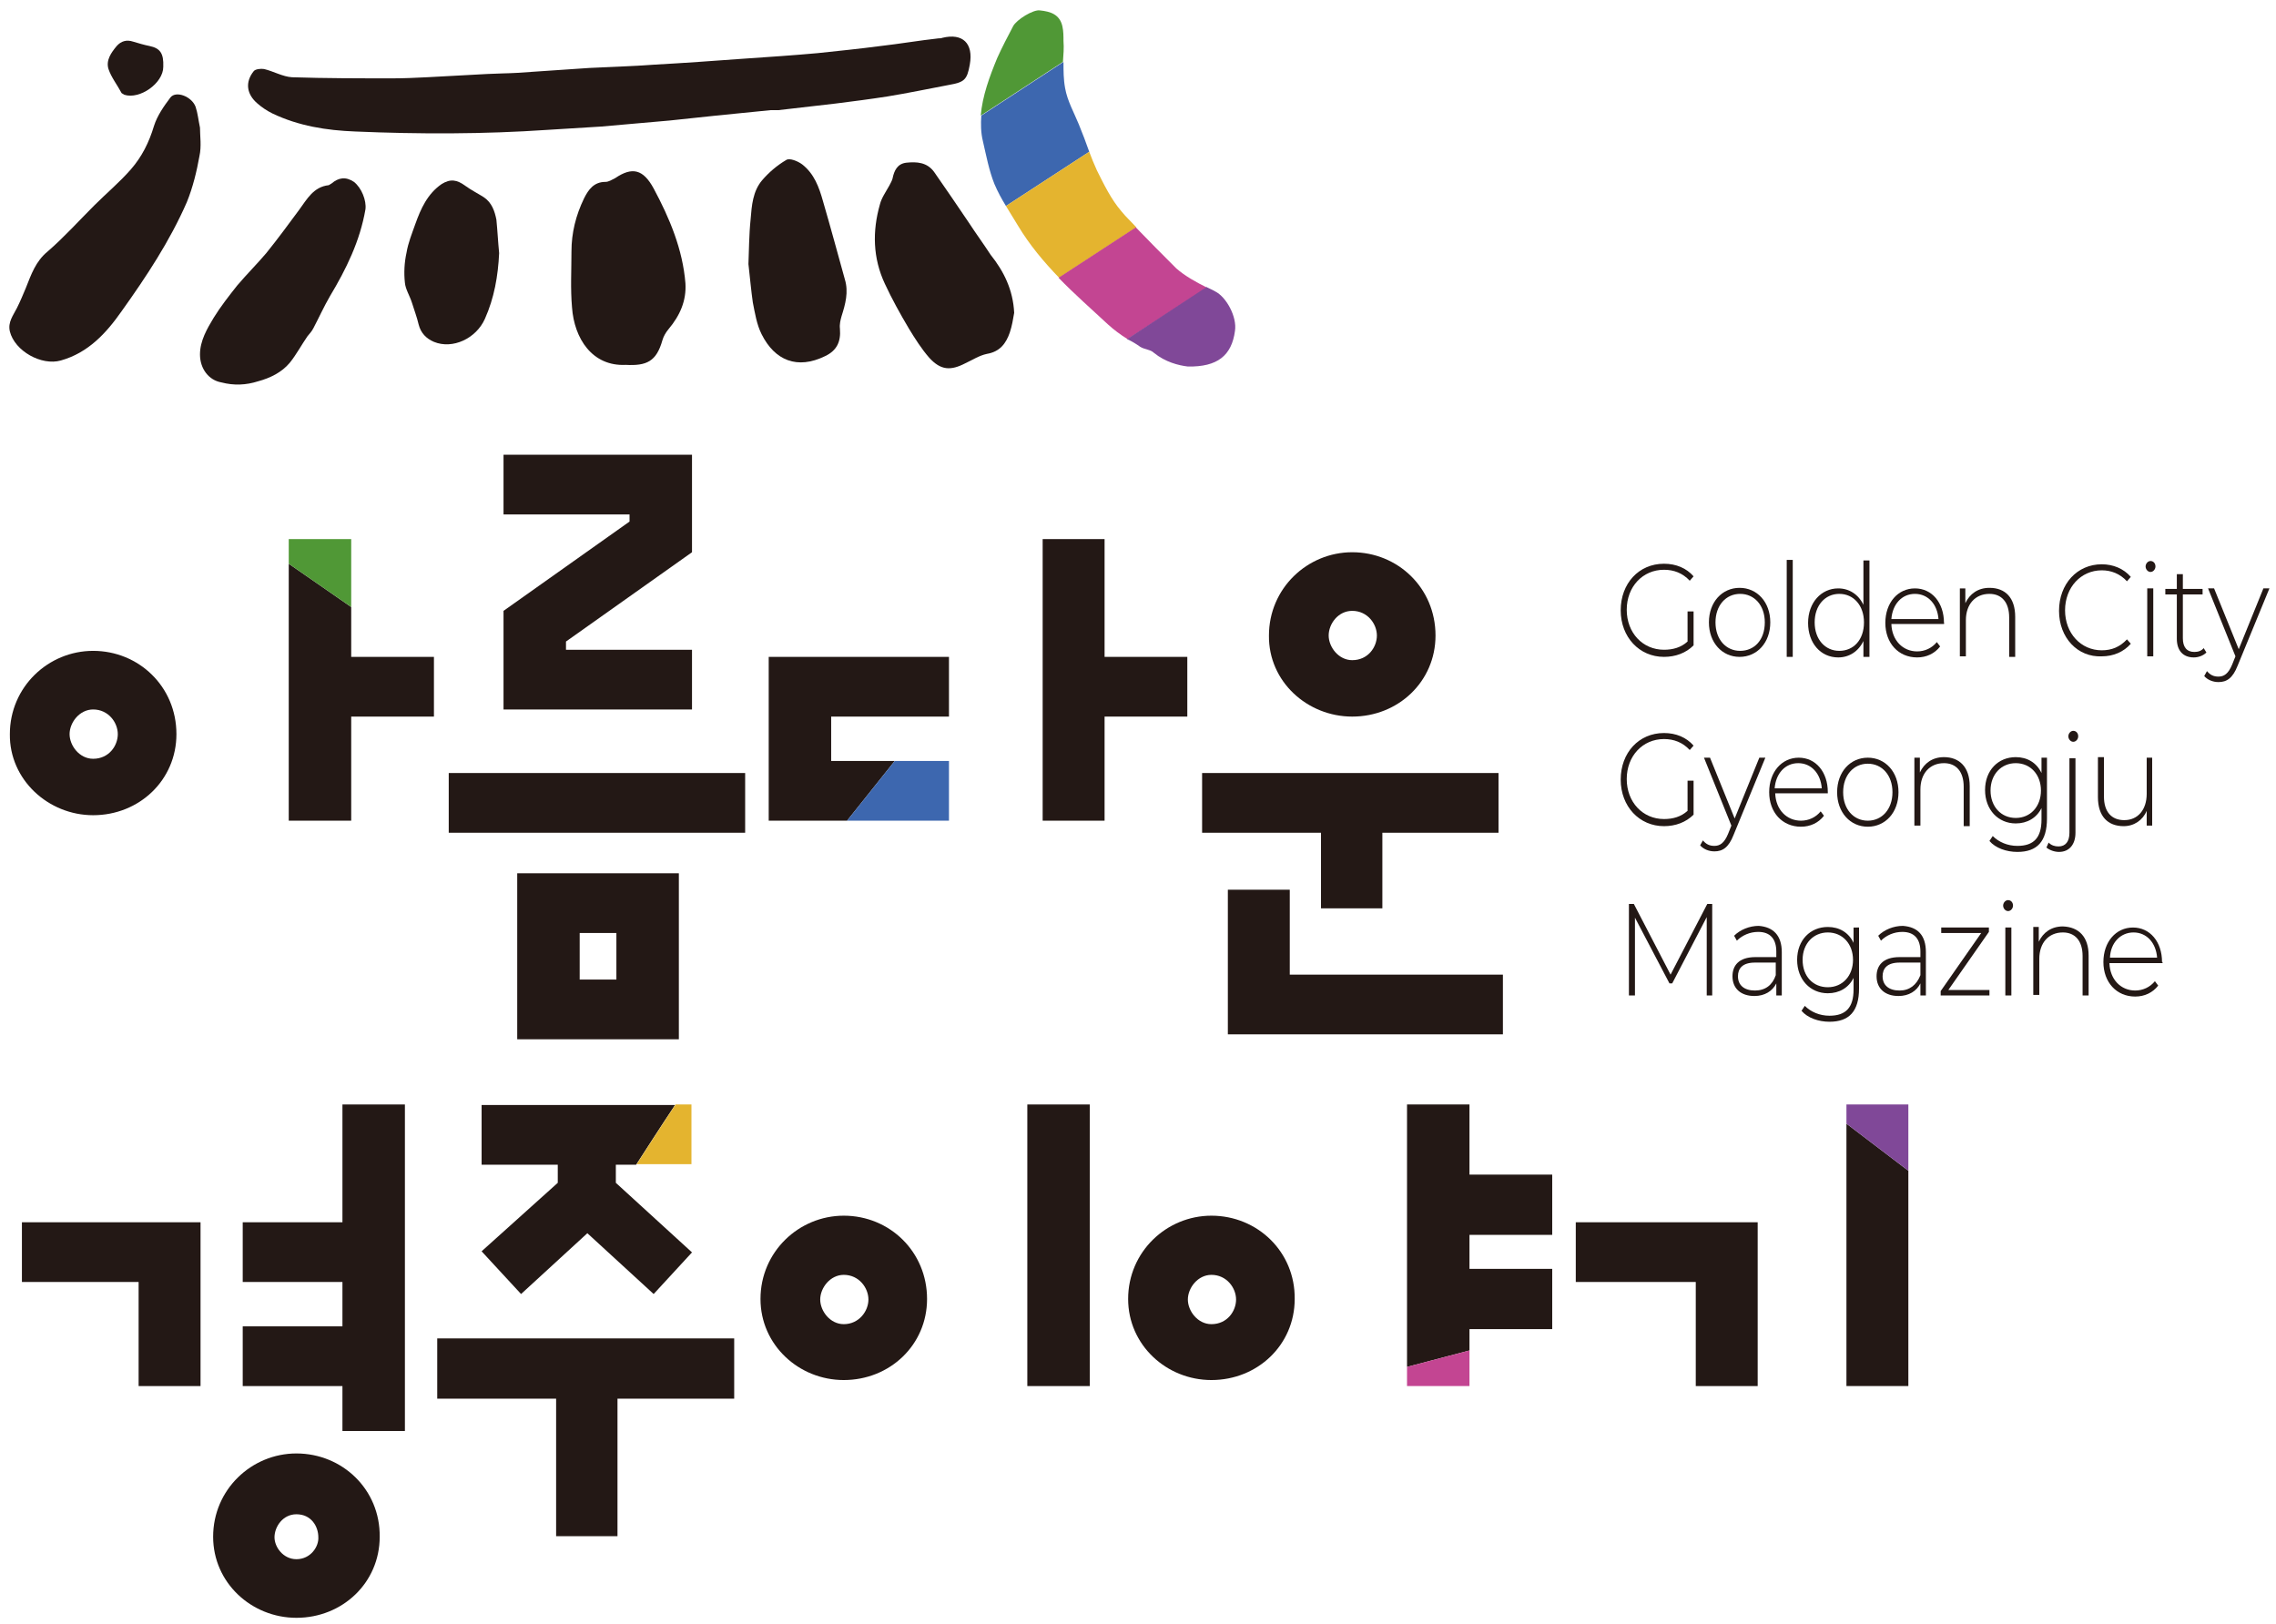 <?xml version="1.0" encoding="utf-8"?>
<!-- Generator: Adobe Illustrator 27.3.1, SVG Export Plug-In . SVG Version: 6.00 Build 0)  -->
<!DOCTYPE svg PUBLIC "-//W3C//DTD SVG 1.1//EN" "http://www.w3.org/Graphics/SVG/1.1/DTD/svg11.dtd">
<svg version="1.1" id="레이어_1" xmlns:x="http://ns.adobe.com/Extensibility/1.0/" xmlns:i="http://ns.adobe.com/AdobeIllustrator/10.0/" xmlns:graph="http://ns.adobe.com/Graphs/1.0/"
	 xmlns="http://www.w3.org/2000/svg" xmlns:xlink="http://www.w3.org/1999/xlink" x="0px" y="0px" viewBox="0 0 415.4 296.4"
	 style="enable-background:new 0 0 415.4 296.4;" xml:space="preserve">
<style type="text/css">
	.st0{fill:#231815;}
	.st1{fill:#509836;}
	.st2{fill:#3D67AF;}
	.st3{fill:#E4B42F;}
	.st4{fill:#C34592;}
	.st5{fill:#804898;}
</style>
<g>
	<path class="st0" d="M140.7,20.1c-3.3,0.3-6.7,0.7-10,1c-2.8,0.3-5.7,0.6-8.5,0.9c-4.2,0.4-8.3,0.7-12.5,1.1
		c-3.2,0.2-6.5,0.4-9.7,0.6c-11.7,0.8-23.5,0.8-35.2,0.3c-5.2-0.2-10.3-1-15.1-3.3c-1-0.5-1.9-1.1-2.7-1.8c-2-1.7-2.3-3.9-0.7-5.9
		c0.3-0.4,1.3-0.5,1.9-0.4c1.7,0.4,3.4,1.4,5.1,1.5c6.1,0.2,12.3,0.2,18.4,0.2c2.1,0,4.1-0.1,6.2-0.2c3.7-0.2,7.4-0.4,11.1-0.6
		c1.8-0.1,3.6-0.1,5.3-0.2c4.4-0.3,8.8-0.6,13.3-0.9c3.9-0.2,7.9-0.3,11.8-0.6c5.5-0.3,11-0.7,16.5-1.1c4.4-0.3,8.9-0.6,13.3-1
		c3.8-0.4,7.7-0.8,11.5-1.3c3.5-0.4,7-1,10.6-1.4c0.2,0,0.5,0,0.7-0.1c3.7-0.9,5.7,1,5,4.9c-0.5,2.8-1,3.2-3.8,3.7
		c-3.7,0.7-7.5,1.5-11.2,2.1c-3.2,0.5-6.3,0.9-9.5,1.3c-3.5,0.4-6.9,0.8-10.4,1.2C141.6,20.1,141.1,20.1,140.7,20.1L140.7,20.1z"/>
	<path class="st0" d="M36.5,23.3c0,1.5,0.3,3.4-0.1,5.2c-0.5,2.8-1.2,5.7-2.3,8.4C31,44,26.7,50.5,22.2,56.8c-2.8,4-6.1,7.6-11.1,9
		c-3.5,1-8.4-1.7-9.3-5.3c-0.4-1.7,0.6-2.9,1.3-4.3c0.6-1.2,1.1-2.4,1.6-3.6c1-2.5,1.8-4.9,4-6.7c3-2.6,5.7-5.6,8.5-8.4
		c2.2-2.2,4.6-4.2,6.7-6.6c2-2.3,3.3-4.9,4.2-7.9c0.6-1.9,1.8-3.6,3-5.2c1-1.3,3.9-0.2,4.6,1.7C36.1,20.7,36.2,21.9,36.5,23.3"/>
	<path class="st0" d="M185.1,57.1c-0.2,1.2-0.4,2.4-0.8,3.6c-0.7,2-1.8,3.5-4.2,3.9c-1.4,0.3-2.6,1.1-3.9,1.7
		c-2.7,1.4-4.5,1.3-6.6-1c-1.4-1.6-2.6-3.5-3.7-5.3c-1.6-2.7-3.1-5.4-4.4-8.2c-2.2-4.7-2.3-9.6-0.9-14.5c0.3-1.2,1.1-2.3,1.7-3.4
		c0.2-0.4,0.5-0.9,0.6-1.3c0.3-1.5,0.9-2.7,2.5-2.9c1.9-0.2,3.8-0.1,5.1,1.7c2.1,3,4.2,6.1,6.3,9.2c1.3,2,2.7,3.9,4,5.9
		C183.2,49.5,184.9,52.9,185.1,57.1"/>
	<path class="st0" d="M114.2,66.6c-6.1,0.3-9.4-4.8-9.8-10.5c-0.3-3.4-0.1-6.8-0.1-10.2c0-3.4,0.8-6.6,2.3-9.7c0.8-1.6,1.8-3,3.9-3
		c0.6,0,1.2-0.4,1.8-0.7c3.1-2.1,5.1-1.6,7,1.9c2.9,5.4,5.3,11.1,5.8,17.3c0.2,3.2-1,5.9-3.1,8.4c-0.5,0.6-0.9,1.3-1.1,2
		C119.8,66,118,66.8,114.2,66.6"/>
	<path class="st0" d="M36.5,64.7c0-2.5,1.3-4.7,2.5-6.7c1.3-2.1,2.8-4,4.3-5.9c1.7-2,3.6-3.9,5.3-5.9c2.1-2.6,4-5.2,6-7.9
		c1.4-1.9,2.6-4.2,5.4-4.5l0.5-0.3c1.3-1.1,2.6-1.3,4.1-0.3c1.4,1.1,2.3,3.4,2.1,5c-1,5.8-3.5,10.9-6.5,15.9c-1.1,1.9-2,3.9-3,5.8
		c-0.3,0.6-0.7,1-1.1,1.5c-1.1,1.6-2,3.3-3.2,4.8c-1.5,1.8-3.6,2.8-5.8,3.4c-2.2,0.7-4.4,0.8-6.7,0.2C38.1,69.4,36.5,67.3,36.5,64.7
		"/>
	<path class="st0" d="M136.6,48.2c0.1-2.3,0.1-5.3,0.4-8.2c0.2-2.5,0.4-5.1,2.1-7.1c1.2-1.4,2.7-2.7,4.4-3.7
		c0.6-0.4,2.1,0.2,2.9,0.8c2.2,1.7,3.1,4.2,3.8,6.7c1.4,4.8,2.7,9.6,4,14.3c0.7,2.3,0.1,4.5-0.6,6.7c-0.2,0.7-0.4,1.5-0.3,2.3
		c0.2,2.4-0.6,4-2.7,5c-5.1,2.5-9.2,0.8-11.6-4c-0.9-1.8-1.2-3.8-1.6-5.8C137.1,53.1,136.9,50.9,136.6,48.2"/>
	<path class="st0" d="M91.1,46.2c-0.2,4.2-0.9,8.2-2.6,12c-1.6,3.6-5.9,5.6-9.3,4.2c-1.4-0.6-2.4-1.6-2.8-3.2
		c-0.3-1.3-0.8-2.6-1.2-3.9c-0.4-1.3-1.2-2.5-1.3-3.7c-0.2-1.8-0.1-3.7,0.3-5.5c0.3-1.8,1-3.5,1.6-5.2c1-2.8,2.2-5.5,4.8-7.3
		c1.6-1,2.8-0.8,4.3,0.3c1.1,0.8,2.3,1.4,3.4,2.1c1.5,1,2,2.6,2.3,4.1C90.8,42.1,90.9,44.2,91.1,46.2"/>
	<path class="st0" d="M29.8,12.2c0,3-4.3,6-7.1,5.1L22.2,17c-0.8-1.5-1.9-2.9-2.4-4.4c-0.5-1.6,0.5-3,1.5-4.2c0.8-0.9,1.8-1.2,3-0.8
		c1,0.3,2,0.6,3,0.8C29.2,8.8,29.9,9.7,29.8,12.2"/>
	<path class="st0" d="M54.1,284.6c-2.4,0-4-2.2-4-4c0-1.9,1.5-4.2,4-4.2c2.7,0,4,2.2,4,4.2C58.2,282.3,56.7,284.6,54.1,284.6
		 M54.1,265.3c-8.2,0-15.2,6.6-15.2,15.2c0,8.4,7,14.8,15.2,14.8c8.4,0,15.2-6.4,15.2-14.8C69.4,271.9,62.5,265.3,54.1,265.3"/>
	<rect x="187.5" y="201.6" class="st0" width="11.4" height="51.4"/>
	<path class="st0" d="M154,241.7c-2.5,0-4.3-2.4-4.3-4.5s1.8-4.5,4.3-4.5c2.8,0,4.5,2.4,4.5,4.5S156.8,241.7,154,241.7 M154,221.9
		c-8.2,0-15.2,6.6-15.2,15.2c0,8.4,7,14.8,15.2,14.8c8.4,0,15.2-6.4,15.2-14.8C169.2,228.5,162.4,221.9,154,221.9"/>
	<polygon class="st0" points="79.8,255.3 101.5,255.3 101.5,280.4 112.7,280.4 112.7,255.3 134,255.3 134,244.3 79.8,244.3 	"/>
	<polygon class="st0" points="4,234 25.3,234 25.3,253 36.6,253 36.6,223.1 4,223.1 	"/>
	<path class="st0" d="M87.9,228.4l7.2,7.8l12.1-11.1l12.1,11.1l7-7.6l-13.9-12.7v-3.3h3.7c1.3-2,4.3-6.7,7.1-10.9H87.9v10.9h13.9
		v3.3L87.9,228.4z"/>
	<polygon class="st0" points="337,205.1 337,253 348.3,253 348.3,213.7 	"/>
	<polygon class="st0" points="268.2,201.6 256.8,201.6 256.8,249.5 268.2,246.5 268.2,242.6 283.3,242.6 283.3,231.6 268.2,231.6 
		268.2,225.4 283.3,225.4 283.3,214.4 268.2,214.4 	"/>
	<polygon class="st0" points="287.6,234 309.5,234 309.5,253 320.8,253 320.8,223.1 287.6,223.1 	"/>
	<path class="st0" d="M221.1,241.7c-2.5,0-4.3-2.4-4.3-4.5s1.8-4.5,4.3-4.5c2.8,0,4.5,2.4,4.5,4.5S224,241.7,221.1,241.7
		 M221.1,221.9c-8.2,0-15.2,6.6-15.2,15.2c0,8.4,7,14.8,15.2,14.8c8.4,0,15.2-6.4,15.2-14.8C236.4,228.5,229.5,221.9,221.1,221.9"/>
	<polygon class="st0" points="62.5,223.1 44.3,223.1 44.3,234 62.5,234 62.5,242.1 44.3,242.1 44.3,253 62.5,253 62.5,261.2 
		73.9,261.2 73.9,201.6 62.5,201.6 	"/>
	<path class="st0" d="M17,129.5c2.8,0,4.5,2.4,4.5,4.5s-1.6,4.5-4.5,4.5c-2.5,0-4.3-2.4-4.3-4.5S14.5,129.5,17,129.5 M17,148.8
		c8.4,0,15.2-6.4,15.2-14.8c0-8.7-6.9-15.2-15.2-15.2c-8.2,0-15.2,6.6-15.2,15.2C1.7,142.3,8.8,148.8,17,148.8"/>
	<path class="st0" d="M246.8,111.5c2.8,0,4.5,2.4,4.5,4.5s-1.6,4.5-4.5,4.5c-2.5,0-4.3-2.4-4.3-4.5S244.2,111.5,246.8,111.5
		 M246.8,130.8c8.4,0,15.2-6.4,15.2-14.8c0-8.7-6.9-15.2-15.2-15.2c-8.2,0-15.2,6.6-15.2,15.2C231.5,124.4,238.6,130.8,246.8,130.8"
		/>
	<polygon class="st0" points="126.3,118.6 103.3,118.6 103.3,117.1 126.3,100.8 126.3,83 91.9,83 91.9,93.9 114.9,93.9 114.9,95.2 
		91.9,111.5 91.9,129.5 126.3,129.5 	"/>
	<polygon class="st0" points="64.1,110.8 52.7,102.9 52.7,149.8 64.1,149.8 64.1,130.8 79.2,130.8 79.2,119.9 64.1,119.9 	"/>
	<polygon class="st0" points="216.7,119.9 201.6,119.9 201.6,98.4 190.3,98.4 190.3,149.8 201.6,149.8 201.6,130.8 216.7,130.8 	"/>
	<polygon class="st0" points="151.7,138.9 151.7,130.8 173.2,130.8 173.2,119.9 140.3,119.9 140.3,149.8 154.6,149.8 163.3,138.9 	
		"/>
	<path class="st0" d="M112.5,178.8h-6.7v-8.5h6.7V178.8z M94.4,189.7h29.5v-30.3H94.4V189.7z"/>
	<polygon class="st0" points="241.1,165.8 252.3,165.8 252.3,152 273.5,152 273.5,141.1 219.4,141.1 219.4,152 241.1,152 	"/>
	<polygon class="st0" points="224.1,162.4 224.1,188.8 274.3,188.8 274.3,177.9 235.4,177.9 235.4,162.4 	"/>
	<rect x="81.9" y="141.1" class="st0" width="54.1" height="10.9"/>
	<polygon class="st1" points="64.1,98.4 52.7,98.4 52.7,102.9 64.1,110.8 	"/>
	<polygon class="st2" points="173.2,138.9 163.3,138.9 154.6,149.8 173.2,149.8 	"/>
	<path class="st3" d="M126.2,212.5v-10.9h-2.9c-2.8,4.2-5.8,8.9-7.1,10.9H126.2z"/>
	<polygon class="st4" points="256.8,253 268.2,253 268.2,246.5 256.8,249.5 	"/>
	<polygon class="st5" points="348.3,201.6 337,201.6 337,205.1 348.3,213.7 	"/>
	<path class="st1" d="M194.1,7.5c0-0.9,0-1.8-0.2-2.7c-0.5-2.2-2.2-2.7-4.1-2.9c-1.2-0.2-4.3,1.7-4.9,2.9c-1,1.9-2,3.8-2.9,5.8
		c-1.4,3.4-2.7,6.9-3,10.5l15-9.8C194.1,10,194.2,8.7,194.1,7.5"/>
	<path class="st2" d="M196.9,22.7c-0.9-2.2-2.1-4.3-2.5-6.6c-0.3-1.6-0.3-3.2-0.3-4.8l-15,9.8c-0.1,1.5-0.1,3.1,0.3,4.7
		c0.6,2.6,1.1,5.3,2.1,7.8c0.6,1.4,1.3,2.7,2.1,4l15.2-9.9C198.2,26,197.6,24.4,196.9,22.7"/>
	<path class="st3" d="M204.7,38.6c-1.9-2.2-3.2-4.9-4.5-7.5c-0.5-1.1-1-2.3-1.4-3.4l-15.2,9.9c0.7,1.2,1.5,2.4,2.2,3.6
		c2.1,3.5,4.7,6.6,7.5,9.5l14.1-9.2C206.5,40.5,205.5,39.6,204.7,38.6"/>
	<path class="st4" d="M207.3,41.5l-14.1,9.2c2.9,3,6,5.7,9,8.5c1.1,1,2.3,1.9,3.6,2.7l14.5-9.4c-2-1-4-2.1-5.6-3.5
		C212.2,46.5,209.7,44,207.3,41.5"/>
	<path class="st5" d="M208.1,63.3c0.8,0.5,1.9,0.5,2.5,1.1c2.1,1.7,4.5,2.3,6.2,2.5c5.4,0.1,8-2,8.6-6.5c0.4-2.6-1.6-6.2-3.6-7.2
		c-0.5-0.3-1-0.5-1.6-0.8l-14.5,9.5C206.6,62.3,207.4,62.8,208.1,63.3"/>
	<g>
		<path class="st0" d="M308,111.6h1.1v6.2c-1.4,1.4-3.3,2.1-5.4,2.1c-4.5,0-7.9-3.6-7.9-8.5s3.3-8.5,7.9-8.5c2.2,0,4.1,0.8,5.4,2.3
			l-0.7,0.8c-1.3-1.4-2.9-2-4.7-2c-3.9,0-6.8,3.1-6.8,7.3c0,4.2,2.9,7.3,6.8,7.3c1.6,0,3.1-0.4,4.3-1.5V111.6z"/>
		<path class="st0" d="M311.9,113.6c0-3.7,2.4-6.3,5.6-6.3s5.6,2.6,5.6,6.3s-2.4,6.3-5.6,6.3S311.9,117.3,311.9,113.6z M322.1,113.6
			c0-3.1-1.9-5.2-4.5-5.2s-4.5,2.1-4.5,5.2c0,3.1,1.9,5.2,4.5,5.2S322.1,116.8,322.1,113.6z"/>
		<path class="st0" d="M326.1,102.2h1.1v17.7h-1.1V102.2z"/>
		<path class="st0" d="M341.2,102.2v17.7h-1.1v-2.9c-0.9,1.9-2.6,3-4.6,3c-3.2,0-5.5-2.6-5.5-6.3c0-3.7,2.4-6.3,5.5-6.3
			c2,0,3.7,1.1,4.6,3v-8.1H341.2z M340.2,113.6c0-3.1-1.9-5.2-4.5-5.2s-4.5,2.1-4.5,5.2c0,3.1,1.9,5.2,4.5,5.2
			S340.2,116.8,340.2,113.6z"/>
		<path class="st0" d="M354.8,113.9h-9.6c0.1,3,2.1,5,4.7,5c1.4,0,2.7-0.6,3.6-1.7l0.6,0.8c-1,1.3-2.5,2-4.2,2
			c-3.4,0-5.8-2.6-5.8-6.3s2.3-6.3,5.4-6.3s5.3,2.6,5.3,6.3C354.9,113.7,354.8,113.8,354.8,113.9z M345.2,113h8.6
			c-0.2-2.7-1.9-4.6-4.3-4.6S345.4,110.3,345.2,113z"/>
		<path class="st0" d="M367.8,112.6v7.3h-1.1v-7.2c0-2.8-1.4-4.3-3.6-4.3c-2.6,0-4.3,1.9-4.3,4.8v6.6h-1.1v-12.4h1v2.7
			c0.8-1.7,2.3-2.8,4.4-2.8C366,107.3,367.8,109.1,367.8,112.6z"/>
		<path class="st0" d="M375.8,111.5c0-4.9,3.3-8.5,7.8-8.5c2.1,0,4,0.8,5.3,2.3l-0.7,0.8c-1.3-1.4-2.9-2-4.6-2
			c-3.8,0-6.7,3.1-6.7,7.3c0,4.2,2.9,7.3,6.7,7.3c1.8,0,3.3-0.6,4.6-2l0.7,0.8c-1.3,1.5-3.2,2.3-5.3,2.3
			C379.2,120,375.8,116.4,375.8,111.5z"/>
		<path class="st0" d="M391.6,103.4c0-0.5,0.4-1,0.9-1s0.9,0.4,0.9,1c0,0.5-0.4,1-0.9,1S391.6,103.9,391.6,103.4z M391.9,107.4h1.1
			v12.4h-1.1V107.4z"/>
		<path class="st0" d="M402.7,119.1c-0.6,0.6-1.5,0.9-2.3,0.9c-2,0-3.1-1.3-3.1-3.4v-8.1h-2.1v-1h2.1v-2.7h1.1v2.7h3.6v1h-3.6v8
			c0,1.6,0.7,2.5,2.1,2.5c0.7,0,1.3-0.2,1.7-0.7L402.7,119.1z"/>
		<path class="st0" d="M414.2,107.4l-5.8,14.1c-0.9,2.3-2,3-3.5,3c-1,0-2-0.4-2.6-1.1l0.5-0.9c0.6,0.7,1.2,1,2.1,1
			c1,0,1.8-0.5,2.5-2.2l0.6-1.5l-5-12.4h1.1l4.5,11.1l4.5-11.1H414.2z"/>
		<path class="st0" d="M308,142.5h1.1v6.2c-1.4,1.4-3.3,2.1-5.4,2.1c-4.5,0-7.9-3.6-7.9-8.5s3.3-8.5,7.9-8.5c2.2,0,4.1,0.8,5.4,2.3
			l-0.7,0.8c-1.3-1.4-2.9-2-4.7-2c-3.9,0-6.8,3.1-6.8,7.3c0,4.2,2.9,7.3,6.8,7.3c1.6,0,3.1-0.4,4.3-1.5V142.5z"/>
		<path class="st0" d="M322.2,138.3l-5.8,14.1c-0.9,2.3-2,3-3.5,3c-1,0-2-0.4-2.6-1.1l0.5-0.9c0.6,0.7,1.2,1,2.1,1
			c1,0,1.8-0.5,2.5-2.2l0.6-1.5l-5-12.4h1.1l4.5,11.1l4.5-11.1H322.2z"/>
		<path class="st0" d="M333.6,144.8h-9.6c0.1,3,2.1,5,4.7,5c1.4,0,2.7-0.6,3.6-1.7l0.6,0.8c-1,1.3-2.5,2-4.2,2
			c-3.4,0-5.8-2.6-5.8-6.3s2.3-6.3,5.4-6.3s5.3,2.6,5.3,6.3C333.6,144.6,333.6,144.7,333.6,144.8z M323.9,143.9h8.6
			c-0.2-2.7-1.9-4.6-4.3-4.6S324.1,141.2,323.9,143.9z"/>
		<path class="st0" d="M335.3,144.6c0-3.7,2.4-6.3,5.6-6.3s5.6,2.6,5.6,6.3s-2.4,6.3-5.6,6.3S335.3,148.3,335.3,144.6z M345.4,144.6
			c0-3.1-1.9-5.2-4.5-5.2s-4.5,2.1-4.5,5.2c0,3.1,1.9,5.2,4.5,5.2S345.4,147.7,345.4,144.6z"/>
		<path class="st0" d="M359.5,143.5v7.3h-1.1v-7.2c0-2.8-1.4-4.3-3.6-4.3c-2.6,0-4.3,1.9-4.3,4.8v6.6h-1.1v-12.4h1v2.7
			c0.8-1.7,2.3-2.8,4.4-2.8C357.6,138.2,359.5,140,359.5,143.5z"/>
		<path class="st0" d="M373.6,138.3v11.1c0,4.2-1.8,6.1-5.4,6.1c-2,0-4-0.7-5.1-2l0.6-0.9c1.1,1.1,2.7,1.8,4.5,1.8
			c3,0,4.4-1.5,4.4-4.8v-2.1c-0.9,1.8-2.6,2.8-4.7,2.8c-3.2,0-5.6-2.5-5.6-6.1c0-3.6,2.4-6,5.6-6c2.1,0,3.8,1,4.7,2.9v-2.8H373.6z
			 M372.5,144.3c0-2.9-1.9-5-4.6-5c-2.6,0-4.6,2-4.6,5c0,2.9,1.9,5,4.6,5C370.6,149.3,372.5,147.2,372.5,144.3z"/>
		<path class="st0" d="M373.5,154.7l0.4-0.9c0.5,0.5,1.1,0.7,1.8,0.7c1.3,0,2-0.9,2-2.5v-13.6h1.1V152c0,2.1-1.1,3.5-3,3.5
			C375,155.5,374.1,155.2,373.5,154.7z M377.5,134.4c0-0.5,0.4-1,0.9-1s0.9,0.4,0.9,1c0,0.5-0.4,1-0.9,1S377.5,134.9,377.5,134.4z"
			/>
		<path class="st0" d="M392.8,138.3v12.4h-1v-2.7c-0.7,1.7-2.3,2.8-4.2,2.8c-2.9,0-4.7-1.8-4.7-5.3v-7.3h1.1v7.2
			c0,2.8,1.4,4.3,3.7,4.3c2.5,0,4.1-1.9,4.1-4.8v-6.6H392.8z"/>
		<path class="st0" d="M311.5,181.7l0-14.3l-6.3,12.1h-0.5l-6.3-12v14.2h-1.1V165h0.9l6.7,12.9l6.7-12.9h0.9l0,16.7H311.5z"/>
		<path class="st0" d="M325.2,173.8v7.9h-1v-2.2c-0.7,1.4-2.1,2.3-4,2.3c-2.5,0-4-1.4-4-3.6c0-1.9,1.1-3.5,4.2-3.5h3.8v-1
			c0-2.3-1.1-3.6-3.3-3.6c-1.5,0-2.9,0.6-3.9,1.6l-0.5-0.9c1.1-1.1,2.8-1.8,4.5-1.8C323.6,169.2,325.2,170.7,325.2,173.8z
			 M324.1,178v-2.3h-3.8c-2.3,0-3.1,1.1-3.1,2.5c0,1.6,1.1,2.6,3.1,2.6C322.2,180.8,323.5,179.8,324.1,178z"/>
		<path class="st0" d="M339.3,169.3v11.1c0,4.2-1.8,6.1-5.4,6.1c-2,0-4-0.7-5.1-2l0.6-0.9c1.1,1.1,2.7,1.8,4.5,1.8
			c3,0,4.4-1.5,4.4-4.8v-2.1c-0.9,1.8-2.6,2.8-4.7,2.8c-3.2,0-5.6-2.5-5.6-6.1s2.4-6,5.6-6c2.1,0,3.8,1,4.7,2.9v-2.8H339.3z
			 M338.2,175.2c0-2.9-1.9-5-4.6-5c-2.6,0-4.6,2-4.6,5s1.9,5,4.6,5C336.3,180.2,338.2,178.1,338.2,175.2z"/>
		<path class="st0" d="M351.5,173.8v7.9h-1v-2.2c-0.7,1.4-2.1,2.3-4,2.3c-2.5,0-4-1.4-4-3.6c0-1.9,1.1-3.5,4.2-3.5h3.8v-1
			c0-2.3-1.1-3.6-3.3-3.6c-1.5,0-2.9,0.6-3.9,1.6l-0.5-0.9c1.1-1.1,2.8-1.8,4.5-1.8C350,169.2,351.5,170.7,351.5,173.8z M350.5,178
			v-2.3h-3.8c-2.3,0-3.1,1.1-3.1,2.5c0,1.6,1.1,2.6,3.1,2.6C348.5,180.8,349.8,179.8,350.5,178z"/>
		<path class="st0" d="M363.1,180.7v1h-8.9v-0.8l7.4-10.6h-7.3v-1h8.7v0.8l-7.4,10.6H363.1z"/>
		<path class="st0" d="M365.6,165.3c0-0.5,0.4-1,0.9-1s0.9,0.4,0.9,1c0,0.5-0.4,1-0.9,1S365.6,165.8,365.6,165.3z M366,169.3h1.1
			v12.4H366V169.3z"/>
		<path class="st0" d="M381.2,174.4v7.3h-1.1v-7.2c0-2.8-1.4-4.3-3.6-4.3c-2.6,0-4.3,1.9-4.3,4.8v6.6h-1.1v-12.4h1v2.7
			c0.8-1.7,2.3-2.8,4.4-2.8C379.4,169.2,381.2,171,381.2,174.4z"/>
		<path class="st0" d="M394.7,175.8H385c0.1,3,2.1,5,4.7,5c1.4,0,2.7-0.6,3.6-1.7l0.6,0.8c-1,1.3-2.5,2-4.2,2
			c-3.4,0-5.8-2.6-5.8-6.3s2.3-6.3,5.4-6.3s5.3,2.6,5.3,6.3C394.7,175.5,394.7,175.7,394.7,175.8z M385.1,174.8h8.6
			c-0.2-2.7-1.9-4.6-4.3-4.6S385.2,172.1,385.1,174.8z"/>
	</g>
</g>
</svg>
